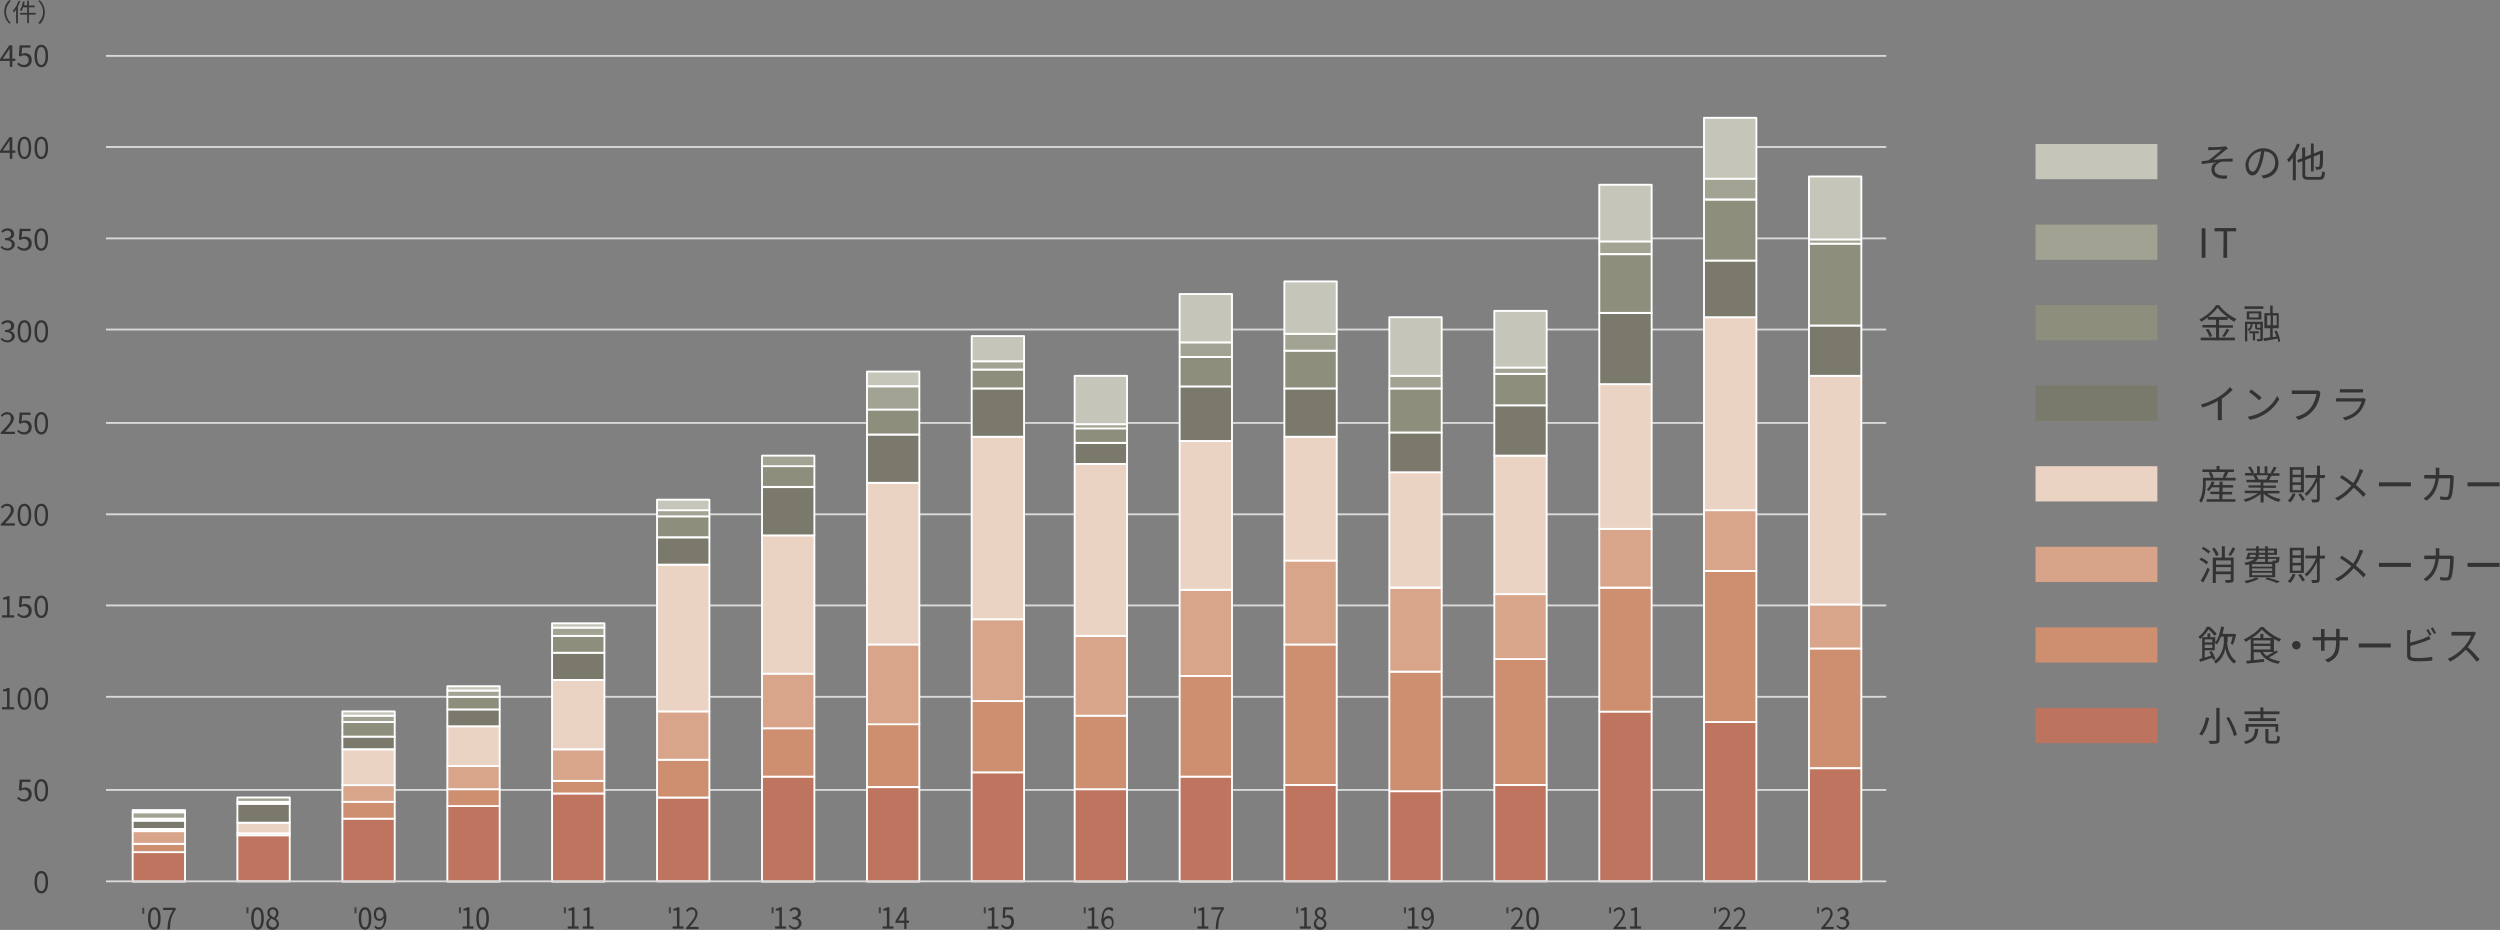 <?xml version="1.0" encoding="utf-8"?>
<!-- Generator: Adobe Illustrator 28.3.0, SVG Export Plug-In . SVG Version: 6.00 Build 0)  -->
<svg version="1.1" id="_レイヤー_2" xmlns="http://www.w3.org/2000/svg" xmlns:xlink="http://www.w3.org/1999/xlink" x="0px"
	 y="0px" viewBox="0 0 993.1 369.4" style="enable-background:new 0 0 993.1 369.4;" xml:space="preserve">
<rect x="0" y="0" width="993.1" height="369.4" fill="#808080" stroke="none"/>
<style type="text/css">
	.st0{fill:#333333;}
	.st1{fill:none;stroke:#D9D9D9;stroke-width:0.75;stroke-linejoin:round;}
	.st2{fill:#404040;}
	.st3{fill:none;stroke:#C5C5B9;stroke-width:14;stroke-miterlimit:10;}
	.st4{fill:none;stroke:#A2A293;stroke-width:14;stroke-miterlimit:10;}
	.st5{fill:none;stroke:#8E8E7D;stroke-width:14;stroke-miterlimit:10;}
	.st6{fill:none;stroke:#7A7A6C;stroke-width:14;stroke-miterlimit:10;}
	.st7{fill:none;stroke:#EBD3C3;stroke-width:14;stroke-miterlimit:10;}
	.st8{fill:none;stroke:#D7A48A;stroke-width:14;stroke-miterlimit:10;}
	.st9{fill:none;stroke:#CE8E70;stroke-width:14;stroke-miterlimit:10;}
	.st10{fill:none;stroke:#BD745F;stroke-width:14;stroke-miterlimit:10;}
	.st11{clip-path:url(#SVGID_00000001658013625915424220000004681340949215550850_);fill:#BE745F;}
	
		.st12{clip-path:url(#SVGID_00000001658013625915424220000004681340949215550850_);fill:none;stroke:#FFFFFF;stroke-width:0.75;stroke-linejoin:round;stroke-miterlimit:10;}
	.st13{clip-path:url(#SVGID_00000096761940681312792040000012081298810709006779_);fill:#CE8E70;}
	
		.st14{clip-path:url(#SVGID_00000096761940681312792040000012081298810709006779_);fill:none;stroke:#FFFFFF;stroke-width:0.75;stroke-linejoin:round;stroke-miterlimit:10;}
	.st15{clip-path:url(#SVGID_00000044153518632438610500000013729998170922148483_);fill:#D8A48A;}
	
		.st16{clip-path:url(#SVGID_00000044153518632438610500000013729998170922148483_);fill:none;stroke:#FFFFFF;stroke-width:0.75;stroke-linejoin:round;stroke-miterlimit:10;}
	.st17{clip-path:url(#SVGID_00000142152124924313452980000015524842048173119402_);fill:#EBD3C4;}
	
		.st18{clip-path:url(#SVGID_00000142152124924313452980000015524842048173119402_);fill:none;stroke:#FFFFFF;stroke-width:0.75;stroke-linejoin:round;stroke-miterlimit:10;}
	.st19{clip-path:url(#SVGID_00000174589732544408892860000009005396936267452603_);fill:#7A796C;}
	
		.st20{clip-path:url(#SVGID_00000174589732544408892860000009005396936267452603_);fill:none;stroke:#FFFFFF;stroke-width:0.75;stroke-linejoin:round;stroke-miterlimit:10;}
	.st21{clip-path:url(#SVGID_00000156557577086910466940000005802160349694076576_);fill:#8E8E7D;}
	
		.st22{clip-path:url(#SVGID_00000156557577086910466940000005802160349694076576_);fill:none;stroke:#FFFFFF;stroke-width:0.75;stroke-linejoin:round;stroke-miterlimit:10;}
	.st23{clip-path:url(#SVGID_00000034803129229139624790000018432588305878314656_);fill:#A3A393;}
	
		.st24{clip-path:url(#SVGID_00000034803129229139624790000018432588305878314656_);fill:none;stroke:#FFFFFF;stroke-width:0.75;stroke-linejoin:round;stroke-miterlimit:10;}
	.st25{clip-path:url(#SVGID_00000012458756463541596390000000707135150029168011_);fill:#C5C5B9;}
	
		.st26{clip-path:url(#SVGID_00000012458756463541596390000000707135150029168011_);fill:none;stroke:#FFFFFF;stroke-width:0.75;stroke-linejoin:round;stroke-miterlimit:10;}
</style>
<path class="st0" d="M3.7,0l0.6,0.3C3.2,1.5,2.4,3,2.4,4.7S3.1,8,4.3,9.1L3.7,9.4c-1.2-1.2-2-2.8-2-4.8S2.5,1.2,3.7,0z"/>
<path class="st0" d="M8.1,0.4c-0.3,0.7-0.6,1.5-1,2.2v6.7H6.4V3.8C6.1,4.2,5.8,4.6,5.5,5c0-0.2-0.3-0.6-0.4-0.7c0.9-1,1.8-2.5,2.3-4
	l0.7,0.2C8.1,0.5,8.1,0.4,8.1,0.4z M14.2,5.8h-2.7v3.4h-0.7V5.8H8V5.1h2.8V2.9H9.2C9,3.5,8.8,4,8.5,4.4C8.4,4.3,8.1,4.1,7.9,4
	c0.6-0.8,1-2.1,1.2-3.4h0.7c0,0.6-0.2,1.1-0.3,1.5h1.3V0.3h0.7v1.9h2.3v0.7h-2.3v2.2h2.7V5.8z"/>
<path class="st0" d="M15.8,9.5l-0.6-0.3c1.1-1.2,1.9-2.7,1.9-4.4s-0.7-3.3-1.9-4.4l0.6-0.3c1.2,1.2,2,2.8,2,4.8s-0.8,3.5-2,4.8
	C15.8,9.7,15.8,9.5,15.8,9.5z"/>
<g>
	<path class="st0" d="M6.8,317.2l0.5-0.7c0.5,0.5,1.1,1,2.2,1s1.9-0.8,1.9-1.9s-0.7-1.9-1.8-1.9s-1,0.2-1.5,0.5l-0.6-0.4l0.3-4.1
		h4.3v0.9H8.8l-0.2,2.6c0.4-0.2,0.8-0.4,1.3-0.4c1.5,0,2.7,0.8,2.7,2.7s-1.4,2.9-2.9,2.9s-2.2-0.6-2.8-1.2
		C6.9,317.2,6.8,317.2,6.8,317.2z"/>
	<path class="st0" d="M13.7,313.9c0-2.9,1-4.4,2.7-4.4s2.7,1.5,2.7,4.4s-1,4.5-2.7,4.5S13.7,316.8,13.7,313.9z M18.1,313.9
		c0-2.5-0.7-3.5-1.7-3.5s-1.7,1-1.7,3.5s0.7,3.6,1.7,3.6S18.1,316.4,18.1,313.9z"/>
</g>
<path class="st0" d="M13.7,350.4c0-2.9,1-4.4,2.7-4.4s2.7,1.5,2.7,4.4s-1,4.5-2.7,4.5S13.7,353.3,13.7,350.4z M18.1,350.4
	c0-2.5-0.7-3.5-1.7-3.5s-1.7,1-1.7,3.5s0.7,3.6,1.7,3.6S18.1,352.9,18.1,350.4z"/>
<g>
	<path class="st0" d="M0.8,280.9h2v-6.3H1.2v-0.7c0.8-0.1,1.3-0.3,1.8-0.6h0.8v7.6h1.8v0.9H0.8V280.9z"/>
	<path class="st0" d="M7,277.5c0-2.9,1-4.4,2.7-4.4s2.7,1.5,2.7,4.4s-1,4.5-2.7,4.5S7,280.4,7,277.5z M11.4,277.5
		c0-2.5-0.7-3.5-1.7-3.5S8,275,8,277.5s0.7,3.6,1.7,3.6S11.4,280,11.4,277.5z"/>
	<path class="st0" d="M13.7,277.5c0-2.9,1-4.4,2.7-4.4s2.7,1.5,2.7,4.4s-1,4.5-2.7,4.5S13.7,280.4,13.7,277.5z M18.1,277.5
		c0-2.5-0.7-3.5-1.7-3.5s-1.7,1-1.7,3.5s0.7,3.6,1.7,3.6S18.1,280,18.1,277.5z"/>
</g>
<g>
	<path class="st0" d="M0.8,244.4h2v-6.3H1.2v-0.7c0.8-0.1,1.3-0.3,1.8-0.6h0.8v7.6h1.8v0.9H0.8V244.4z"/>
	<path class="st0" d="M6.8,244.3l0.5-0.7c0.5,0.5,1.1,1,2.2,1s1.9-0.8,1.9-1.9s-0.7-1.9-1.8-1.9s-1,0.2-1.5,0.5l-0.6-0.4l0.3-4.1
		h4.3v0.9H8.8l-0.2,2.6c0.4-0.2,0.8-0.4,1.3-0.4c1.5,0,2.7,0.8,2.7,2.7s-1.4,2.9-2.9,2.9s-2.2-0.6-2.8-1.2L6.8,244.3L6.8,244.3z"/>
	<path class="st0" d="M13.7,241c0-2.9,1-4.4,2.7-4.4s2.7,1.5,2.7,4.4s-1,4.5-2.7,4.5S13.7,243.9,13.7,241z M18.1,241
		c0-2.5-0.7-3.5-1.7-3.5s-1.7,1-1.7,3.5s0.7,3.6,1.7,3.6S18.1,243.5,18.1,241z"/>
</g>
<g>
	<path class="st0" d="M0.3,208.2c2.6-2.6,4-4.1,4-5.5S3.8,201,2.7,201s-1.3,0.5-1.8,1l-0.6-0.6c0.7-0.8,1.5-1.3,2.6-1.3
		s2.6,1,2.6,2.5S4,205.8,2,207.9h3.9v0.9H0.3V208.2L0.3,208.2L0.3,208.2z"/>
	<path class="st0" d="M7,204.5c0-2.9,1-4.4,2.7-4.4s2.7,1.5,2.7,4.4s-1,4.5-2.7,4.5S7,207.4,7,204.5z M11.4,204.5
		c0-2.5-0.7-3.5-1.7-3.5S8,202,8,204.5s0.7,3.6,1.7,3.6S11.4,207,11.4,204.5z"/>
	<path class="st0" d="M13.7,204.5c0-2.9,1-4.4,2.7-4.4s2.7,1.5,2.7,4.4s-1,4.5-2.7,4.5S13.7,207.4,13.7,204.5z M18.1,204.5
		c0-2.5-0.7-3.5-1.7-3.5s-1.7,1-1.7,3.5s0.7,3.6,1.7,3.6S18.1,207,18.1,204.5z"/>
</g>
<g>
	<path class="st0" d="M0.3,171.8c2.6-2.6,4-4.1,4-5.5s-0.5-1.7-1.6-1.7s-1.3,0.5-1.8,1L0.3,165c0.7-0.8,1.5-1.3,2.6-1.3
		s2.6,1,2.6,2.5S4,169.4,2,171.5h3.9v0.9H0.3V171.8L0.3,171.8L0.3,171.8z"/>
	<path class="st0" d="M6.8,171.4l0.5-0.7c0.5,0.5,1.1,1,2.2,1s1.9-0.8,1.9-1.9s-0.7-1.9-1.8-1.9s-1,0.2-1.5,0.5L7.5,168l0.3-4.1h4.3
		v0.9H8.8l-0.2,2.6c0.4-0.2,0.8-0.4,1.3-0.4c1.5,0,2.7,0.8,2.7,2.7s-1.4,2.9-2.9,2.9s-2.2-0.6-2.8-1.2L6.8,171.4L6.8,171.4z"/>
	<path class="st0" d="M13.7,168.1c0-2.9,1-4.4,2.7-4.4s2.7,1.5,2.7,4.4s-1,4.5-2.7,4.5S13.7,171,13.7,168.1z M18.1,168.1
		c0-2.5-0.7-3.5-1.7-3.5s-1.7,1-1.7,3.5s0.7,3.6,1.7,3.6S18.1,170.6,18.1,168.1z"/>
</g>
<g>
	<path class="st0" d="M0.1,134.9l0.6-0.7c0.5,0.5,1.2,1,2.2,1s1.8-0.6,1.8-1.6S4,131.9,2,131.9v-0.8c1.8,0,2.4-0.7,2.4-1.6
		s-0.6-1.4-1.5-1.4s-1.3,0.4-1.8,0.9l-0.6-0.7c0.7-0.6,1.4-1.1,2.5-1.1c1.5,0,2.6,0.8,2.6,2.2c0,1.4-0.6,1.7-1.6,2l0,0
		c1,0.3,1.9,1.1,1.9,2.2S4.6,136,3.1,136s-2.2-0.6-2.8-1.2C0.3,134.8,0.1,134.9,0.1,134.9z"/>
	<path class="st0" d="M7,131.6c0-2.9,1-4.4,2.7-4.4s2.7,1.5,2.7,4.4s-1,4.5-2.7,4.5S7,134.5,7,131.6z M11.4,131.6
		c0-2.5-0.7-3.5-1.7-3.5s-1.7,1-1.7,3.5s0.7,3.6,1.7,3.6S11.4,134.1,11.4,131.6z"/>
	<path class="st0" d="M13.7,131.6c0-2.9,1-4.4,2.7-4.4s2.7,1.5,2.7,4.4s-1,4.5-2.7,4.5S13.7,134.5,13.7,131.6z M18.1,131.6
		c0-2.5-0.7-3.5-1.7-3.5s-1.7,1-1.7,3.5s0.7,3.6,1.7,3.6S18.1,134.1,18.1,131.6z"/>
</g>
<g>
	<path class="st0" d="M0.1,98.4l0.6-0.7c0.5,0.5,1.2,1,2.2,1s1.8-0.6,1.8-1.6S4,95.4,2,95.4v-0.8c1.8,0,2.4-0.7,2.4-1.6
		s-0.6-1.4-1.5-1.4S1.6,92,1.1,92.5l-0.6-0.7c0.7-0.6,1.4-1.1,2.5-1.1c1.5,0,2.6,0.8,2.6,2.2S5,94.6,4,94.9l0,0
		c1,0.3,1.9,1.1,1.9,2.2s-1.3,2.4-2.8,2.4s-2.2-0.6-2.8-1.2C0.3,98.3,0.1,98.4,0.1,98.4z"/>
	<path class="st0" d="M6.8,98.4l0.5-0.7c0.5,0.5,1.1,1,2.2,1s1.9-0.8,1.9-1.9s-0.7-1.9-1.8-1.9s-1,0.2-1.5,0.5L7.5,95l0.3-4.1h4.3
		v0.9H8.8l-0.2,2.6C9,94.2,9.4,94,9.9,94c1.5,0,2.7,0.8,2.7,2.7s-1.4,2.9-2.9,2.9S7.5,99,6.9,98.4C6.9,98.4,6.8,98.4,6.8,98.4z"/>
	<path class="st0" d="M13.7,95.1c0-2.9,1-4.4,2.7-4.4s2.7,1.5,2.7,4.4s-1,4.5-2.7,4.5S13.7,98,13.7,95.1z M18.1,95.1
		c0-2.5-0.7-3.5-1.7-3.5s-1.7,1-1.7,3.5s0.7,3.6,1.7,3.6S18.1,97.6,18.1,95.1z"/>
</g>
<g>
	<path class="st0" d="M3.8,60.7H0V60l3.7-5.5h1.2v5.3h1.2v0.9H4.9v2.4h-1v-2.4C3.9,60.7,3.8,60.7,3.8,60.7z M3.8,59.8v-4.1l0,0
		c-0.2,0.4-0.5,0.8-0.7,1.2l-2,2.9C1.1,59.8,3.8,59.8,3.8,59.8z"/>
	<path class="st0" d="M7,58.7c0-2.9,1-4.4,2.7-4.4s2.7,1.5,2.7,4.4s-1,4.5-2.7,4.5S7,61.6,7,58.7z M11.4,58.7c0-2.5-0.7-3.5-1.7-3.5
		S8,56.2,8,58.7s0.7,3.6,1.7,3.6S11.4,61.2,11.4,58.7z"/>
	<path class="st0" d="M13.7,58.7c0-2.9,1-4.4,2.7-4.4s2.7,1.5,2.7,4.4s-1,4.5-2.7,4.5S13.7,61.6,13.7,58.7z M18.1,58.7
		c0-2.5-0.7-3.5-1.7-3.5s-1.7,1-1.7,3.5s0.7,3.6,1.7,3.6S18.1,61.2,18.1,58.7z"/>
</g>
<g>
	<path class="st0" d="M3.8,24.2H0v-0.7L3.7,18h1.2v5.3h1.2v0.9H4.9v2.4h-1v-2.4C3.9,24.2,3.8,24.2,3.8,24.2z M3.8,23.3v-4.1l0,0
		c-0.2,0.4-0.5,0.8-0.7,1.2l-2,2.9H3.8z"/>
	<path class="st0" d="M6.8,25.5l0.5-0.7c0.5,0.5,1.1,1,2.2,1s1.9-0.8,1.9-1.9S10.7,22,9.6,22s-1,0.2-1.5,0.5l-0.6-0.4L7.8,18h4.3
		v0.9H8.8l-0.2,2.6c0.4-0.2,0.8-0.4,1.3-0.4c1.5,0,2.7,0.8,2.7,2.7s-1.4,2.9-2.9,2.9s-2.2-0.6-2.8-1.2C6.9,25.5,6.8,25.5,6.8,25.5z"
		/>
	<path class="st0" d="M13.7,22.2c0-2.9,1-4.4,2.7-4.4s2.7,1.5,2.7,4.4s-1,4.5-2.7,4.5S13.7,25.1,13.7,22.2z M18.1,22.2
		c0-2.5-0.7-3.5-1.7-3.5s-1.7,1-1.7,3.5s0.7,3.6,1.7,3.6S18.1,24.7,18.1,22.2z"/>
</g>
<path class="st0" d="M142.5,364.8c0-2.9,0.9-4.4,2.5-4.4s2.5,1.5,2.5,4.4s-0.9,4.5-2.5,4.5S142.5,367.7,142.5,364.8z M146.5,364.8
	c0-2.5-0.6-3.5-1.5-3.5s-1.5,1-1.5,3.5s0.6,3.6,1.5,3.6S146.5,367.3,146.5,364.8z"/>
<path class="st0" d="M148.6,368.4l0.6-0.7c0.3,0.4,0.8,0.7,1.3,0.7c1.1,0,2-0.9,2-3.7c-0.5,0.7-1.2,1.1-1.8,1.1
	c-1.3,0-2.2-0.9-2.2-2.7s1-2.7,2.3-2.7s2.7,1.4,2.7,4.1s-1.4,4.7-2.9,4.7s-1.4-0.4-1.8-0.9L148.6,368.4L148.6,368.4z M150.8,365
	c0.5,0,1.1-0.3,1.6-1.2c-0.1-1.7-0.7-2.5-1.7-2.5s-1.3,0.7-1.3,1.9S149.9,365,150.8,365L150.8,365L150.8,365z"/>
<path class="st0" d="M183.7,368h1.8v-6.3h-1.4V361c0.7-0.1,1.2-0.3,1.6-0.6h0.8v7.6h1.6v0.9h-4.3V368H183.7L183.7,368z"/>
<path class="st0" d="M189.2,364.8c0-2.9,0.9-4.4,2.5-4.4s2.5,1.5,2.5,4.4s-0.9,4.5-2.5,4.5S189.2,367.7,189.2,364.8z M193.2,364.8
	c0-2.5-0.6-3.5-1.5-3.5s-1.5,1-1.5,3.5s0.6,3.6,1.5,3.6S193.2,367.3,193.2,364.8z"/>
<path class="st0" d="M225.4,368h1.8v-6.3h-1.4V361c0.7-0.1,1.2-0.3,1.6-0.6h0.8v7.6h1.6v0.9h-4.3V368H225.4L225.4,368z"/>
<path class="st0" d="M231.4,368h1.8v-6.3h-1.4V361c0.7-0.1,1.2-0.3,1.6-0.6h0.8v7.6h1.6v0.9h-4.3V368H231.4L231.4,368z"/>
<path class="st0" d="M267.1,368h1.8v-6.3h-1.4V361c0.7-0.1,1.2-0.3,1.6-0.6h0.8v7.6h1.6v0.9h-4.3V368H267.1z"/>
<path class="st0" d="M272.6,368.5c2.3-2.6,3.6-4.1,3.6-5.5s-0.5-1.7-1.5-1.7s-1.2,0.5-1.6,1l-0.6-0.6c0.6-0.8,1.3-1.3,2.3-1.3
	s2.3,1,2.3,2.5s-1.3,3.2-3.1,5.3h3.5v0.9h-5v-0.6L272.6,368.5L272.6,368.5z"/>
<path class="st0" d="M307.8,368h1.8v-6.3h-1.4V361c0.7-0.1,1.2-0.3,1.6-0.6h0.8v7.6h1.6v0.9h-4.3V368H307.8z"/>
<path class="st0" d="M313.2,368.1l0.5-0.7c0.5,0.5,1.1,1,2,1s1.6-0.6,1.6-1.6s-0.6-1.7-2.5-1.7v-0.8c1.6,0,2.2-0.7,2.2-1.6
	s-0.5-1.4-1.3-1.4s-1.2,0.4-1.6,0.9l-0.5-0.7c0.6-0.6,1.3-1.1,2.2-1.1c1.3,0,2.3,0.8,2.3,2.2s-0.6,1.7-1.4,2l0,0
	c0.9,0.3,1.7,1.1,1.7,2.2s-1.1,2.4-2.5,2.4s-2-0.6-2.5-1.2L313.2,368.1L313.2,368.1z"/>
<path class="st0" d="M350.5,368h1.8v-6.3h-1.4V361c0.7-0.1,1.2-0.3,1.6-0.6h0.8v7.6h1.6v0.9h-4.3V368H350.5z"/>
<path class="st0" d="M359.2,366.6h-3.5v-0.7l3.3-5.5h1.1v5.3h1v0.9h-1v2.4h-0.9V366.6L359.2,366.6L359.2,366.6z M359.2,365.7v-4.1
	l0,0c-0.2,0.4-0.4,0.8-0.6,1.2l-1.8,2.9H359.2z"/>
<path class="st0" d="M392.2,368h1.8v-6.3h-1.4V361c0.7-0.1,1.2-0.3,1.6-0.6h0.8v7.6h1.6v0.9h-4.3V368H392.2z"/>
<path class="st0" d="M397.6,367.9l0.5-0.7c0.5,0.5,1,1,1.9,1s1.7-0.8,1.7-1.9s-0.6-1.9-1.6-1.9s-0.9,0.2-1.3,0.5l-0.5-0.4l0.2-4.1
	h3.9v0.9h-3l-0.2,2.6c0.4-0.2,0.7-0.4,1.2-0.4c1.3,0,2.4,0.8,2.4,2.7s-1.3,2.9-2.6,2.9s-2-0.6-2.5-1.2H397.6z"/>
<path class="st0" d="M431.9,368h1.8v-6.3h-1.4V361c0.7-0.1,1.2-0.3,1.6-0.6h0.8v7.6h1.6v0.9H432V368H431.9z"/>
<path class="st0" d="M437.6,365.2c0-3.4,1.4-4.8,2.9-4.8s1.4,0.4,1.8,0.9l-0.6,0.7c-0.3-0.4-0.8-0.7-1.3-0.7c-1.1,0-2,0.9-2,3.6
	c0.5-0.7,1.2-1.1,1.8-1.1c1.3,0,2.2,0.9,2.2,2.6s-1,2.7-2.3,2.7s-2.7-1.4-2.7-4.1L437.6,365.2L437.6,365.2z M438.6,365.9
	c0.1,1.7,0.7,2.6,1.7,2.6s1.4-0.8,1.4-1.9s-0.5-1.8-1.4-1.8s-1.1,0.3-1.6,1.1L438.6,365.9L438.6,365.9z"/>
<path class="st0" d="M475.6,368h1.8v-6.3H476V361c0.7-0.1,1.2-0.3,1.6-0.6h0.8v7.6h1.6v0.9h-4.3L475.6,368L475.6,368z"/>
<path class="st0" d="M485,361.3h-3.8v-0.9h5v0.7c-1.8,2.6-2.2,4.5-2.3,7.9h-1c0.1-3.2,0.7-5.3,2.2-7.6L485,361.3L485,361.3z"/>
<path class="st0" d="M516.3,368h1.8v-6.3h-1.4V361c0.7-0.1,1.2-0.3,1.6-0.6h0.8v7.6h1.6v0.9h-4.3L516.3,368L516.3,368L516.3,368z"/>
<path class="st0" d="M521.9,366.9c0-1.1,0.7-1.9,1.5-2.3l0,0c-0.6-0.5-1.1-1.1-1.1-2c0-1.3,0.9-2.2,2.2-2.2s2.2,0.9,2.2,2.3
	s-0.6,1.7-1.1,2.1l0,0c0.7,0.5,1.3,1.1,1.3,2.3s-1,2.3-2.5,2.3s-2.5-1-2.5-2.3L521.9,366.9L521.9,366.9z M526,366.9
	c0-1.1-1-1.5-2.1-2c-0.6,0.4-1.1,1.1-1.1,1.9s0.7,1.6,1.7,1.6S526,367.8,526,366.9L526,366.9L526,366.9z M525.8,362.7
	c0-0.8-0.5-1.5-1.3-1.5s-1.3,0.5-1.3,1.4s0.9,1.5,1.8,1.9C525.5,364,525.8,363.4,525.8,362.7L525.8,362.7z"/>
<path class="st0" d="M559.1,368h1.8v-6.3h-1.4V361c0.7-0.1,1.2-0.3,1.6-0.6h0.8v7.6h1.6v0.9h-4.3L559.1,368L559.1,368L559.1,368z"/>
<path class="st0" d="M564.7,368.4l0.6-0.7c0.3,0.4,0.8,0.7,1.3,0.7c1.1,0,2-0.9,2-3.7c-0.5,0.7-1.2,1.1-1.8,1.1
	c-1.3,0-2.2-0.9-2.2-2.7s1-2.7,2.3-2.7s2.7,1.4,2.7,4.1s-1.4,4.7-2.9,4.7s-1.4-0.4-1.8-0.9L564.7,368.4L564.7,368.4z M566.9,365
	c0.5,0,1.1-0.3,1.6-1.2c-0.1-1.7-0.7-2.5-1.7-2.5s-1.3,0.7-1.3,1.9S566,365,566.9,365L566.9,365L566.9,365z"/>
<path class="st0" d="M600.3,368.5c2.3-2.6,3.6-4.1,3.6-5.5s-0.5-1.7-1.5-1.7s-1.2,0.5-1.6,1l-0.6-0.6c0.6-0.8,1.3-1.3,2.3-1.3
	s2.3,1,2.3,2.5s-1.3,3.2-3.1,5.3h3.5v0.9h-5L600.3,368.5L600.3,368.5L600.3,368.5z"/>
<path class="st0" d="M606.3,364.8c0-2.9,0.9-4.4,2.5-4.4s2.5,1.5,2.5,4.4s-0.9,4.5-2.5,4.5S606.3,367.7,606.3,364.8z M610.3,364.8
	c0-2.5-0.6-3.5-1.5-3.5s-1.5,1-1.5,3.5s0.6,3.6,1.5,3.6S610.3,367.3,610.3,364.8z"/>
<path class="st0" d="M641,368.5c2.3-2.6,3.6-4.1,3.6-5.5s-0.5-1.7-1.5-1.7s-1.2,0.5-1.6,1l-0.6-0.6c0.6-0.8,1.3-1.3,2.3-1.3
	s2.3,1,2.3,2.5s-1.3,3.2-3.1,5.3h3.5v0.9h-5L641,368.5L641,368.5L641,368.5z"/>
<path class="st0" d="M647.5,368h1.8v-6.3h-1.4V361c0.7-0.1,1.2-0.3,1.6-0.6h0.8v7.6h1.6v0.9h-4.3L647.5,368L647.5,368L647.5,368z"/>
<path class="st0" d="M682.7,368.5c2.3-2.6,3.6-4.1,3.6-5.5s-0.5-1.7-1.5-1.7s-1.2,0.5-1.6,1l-0.6-0.6c0.6-0.8,1.3-1.3,2.3-1.3
	s2.3,1,2.3,2.5s-1.3,3.2-3.1,5.3h3.5v0.9h-5L682.7,368.5L682.7,368.5L682.7,368.5z"/>
<path class="st0" d="M688.7,368.5c2.3-2.6,3.6-4.1,3.6-5.5s-0.5-1.7-1.5-1.7s-1.2,0.5-1.6,1l-0.6-0.6c0.6-0.8,1.3-1.3,2.3-1.3
	s2.3,1,2.3,2.5s-1.3,3.2-3.1,5.3h3.5v0.9h-5L688.7,368.5L688.7,368.5L688.7,368.5z"/>
<path class="st1" d="M42.1,22.2h707.2 M42.1,58.4h707.2 M42.1,94.7h707.2 M42.1,130.9h707.2 M42.1,168h707.2 M42.1,204.3h707.2
	 M42.1,240.5h707.2 M42.1,276.8h707.2 M42.1,313.8h707.2"/>
<g>
	<path class="st0" d="M58.8,364.8c0-2.9,0.9-4.4,2.5-4.4s2.5,1.5,2.5,4.4s-0.9,4.5-2.5,4.5S58.8,367.7,58.8,364.8z M62.8,364.8
		c0-2.5-0.6-3.5-1.5-3.5s-1.5,1-1.5,3.5s0.6,3.6,1.5,3.6S62.8,367.3,62.8,364.8z"/>
	<path class="st0" d="M68.6,361.5h-3.8v-0.9h5v0.7c-1.8,2.6-2.2,4.5-2.3,7.9h-1c0.1-3.2,0.7-5.3,2.2-7.6
		C68.7,361.6,68.6,361.5,68.6,361.5z"/>
	<rect x="56.5" y="360.6" class="st2" width="0.8" height="2.4"/>
</g>
<rect x="721.8" y="360.4" class="st2" width="0.8" height="2.4"/>
<path class="st0" d="M99.8,364.8c0-2.9,0.9-4.4,2.5-4.4s2.5,1.5,2.5,4.4s-0.9,4.5-2.5,4.5S99.8,367.7,99.8,364.8z M103.8,364.8
	c0-2.5-0.6-3.5-1.5-3.5s-1.5,1-1.5,3.5s0.6,3.6,1.5,3.6S103.8,367.3,103.8,364.8z"/>
<path class="st0" d="M105.8,366.9c0-1.1,0.7-1.9,1.5-2.3l0,0c-0.6-0.5-1.1-1.1-1.1-2c0-1.3,0.9-2.2,2.2-2.2s2.2,0.9,2.2,2.3
	s-0.6,1.7-1.1,2.1l0,0c0.7,0.5,1.3,1.1,1.3,2.3s-1,2.3-2.5,2.3s-2.5-1-2.5-2.3V366.9L105.8,366.9z M109.9,366.9c0-1.1-1-1.5-2.1-2
	c-0.6,0.4-1.1,1.1-1.1,1.9s0.7,1.6,1.7,1.6S109.9,367.8,109.9,366.9z M109.7,362.7c0-0.8-0.5-1.5-1.3-1.5s-1.3,0.5-1.3,1.4
	s0.9,1.5,1.8,1.9C109.4,364,109.7,363.4,109.7,362.7L109.7,362.7z"/>
<rect x="97.9" y="360.4" class="st2" width="0.8" height="2.4"/>
<rect x="140.8" y="360.4" class="st2" width="0.8" height="2.4"/>
<rect x="182.3" y="360.4" class="st2" width="0.8" height="2.4"/>
<rect x="224" y="360.4" class="st2" width="0.8" height="2.4"/>
<rect x="265.7" y="360.4" class="st2" width="0.8" height="2.4"/>
<rect x="306.5" y="360.4" class="st2" width="0.8" height="2.4"/>
<rect x="349.1" y="360.4" class="st2" width="0.8" height="2.4"/>
<rect x="390.8" y="360.4" class="st2" width="0.8" height="2.4"/>
<rect x="430.5" y="360.4" class="st2" width="0.8" height="2.4"/>
<rect x="474.3" y="360.4" class="st2" width="0.8" height="2.4"/>
<rect x="514.9" y="360.4" class="st2" width="0.8" height="2.4"/>
<rect x="557.7" y="360.4" class="st2" width="0.8" height="2.4"/>
<rect x="598.4" y="360.4" class="st2" width="0.8" height="2.4"/>
<rect x="639.2" y="360.4" class="st2" width="0.8" height="2.4"/>
<rect x="680.9" y="360.4" class="st2" width="0.8" height="2.4"/>
<path class="st0" d="M729.4,368.1l0.5-0.7c0.5,0.5,1.1,1,2,1s1.6-0.6,1.6-1.6s-0.6-1.7-2.5-1.7v-0.8c1.6,0,2.2-0.7,2.2-1.6
	s-0.5-1.4-1.3-1.4s-1.2,0.4-1.6,0.9l-0.5-0.7c0.6-0.6,1.3-1.1,2.2-1.1c1.3,0,2.3,0.8,2.3,2.2s-0.6,1.7-1.4,2l0,0
	c0.9,0.3,1.7,1.1,1.7,2.2s-1.1,2.4-2.5,2.4s-2-0.6-2.5-1.2L729.4,368.1L729.4,368.1z"/>
<path class="st0" d="M723.5,368.5c2.3-2.6,3.6-4.1,3.6-5.5s-0.5-1.7-1.5-1.7s-1.2,0.5-1.6,1l-0.6-0.6c0.6-0.8,1.3-1.3,2.3-1.3
	s2.3,1,2.3,2.5s-1.3,3.2-3.1,5.3h3.5v0.9h-5L723.5,368.5L723.5,368.5L723.5,368.5z"/>
<g>
	<path class="st0" d="M982.4,191.6h8.8c0.8,0,1.4,0,1.7,0v1.6c-0.3,0-1,0-1.7,0h-8.8c-0.9,0-1.7,0-2.2,0v-1.6
		C980.7,191.6,981.5,191.6,982.4,191.6z"/>
	<path class="st0" d="M982.4,223.6h8.8c0.8,0,1.4,0,1.7,0v1.6c-0.3,0-1,0-1.7,0h-8.8c-0.9,0-1.7,0-2.2,0v-1.6
		C980.7,223.6,981.5,223.6,982.4,223.6z"/>
	<g>
		<path class="st0" d="M878.4,58.5c0.7,0,4-0.1,4.9-0.3c0.4,0,0.7,0,0.9-0.1L885,59c-0.2,0.1-0.6,0.4-0.9,0.6
			c-1.2,1-3.5,2.9-4.8,3.9c2.4-0.3,5.3-0.5,7.6-0.5v1.2c-1.6,0-3.1,0-4.1,0c-1.6,0.2-3.1,1.6-3.1,3.1s1.3,2.2,2.8,2.4
			c0.9,0.1,1.7,0,2.3,0l-0.3,1.3c-3.9,0.2-6-1.1-6-3.5s1-2.5,1.9-3c-1.7,0.1-3.8,0.4-5.8,0.7V64c0.8,0,1.8-0.2,2.7-0.3
			c1.7-1.2,4.3-3.4,5.3-4.3c-0.7,0-3.5,0.2-4.2,0.2c-0.4,0-0.9,0-1.2,0.1v-1.3C877.5,58.4,877.9,58.4,878.4,58.5L878.4,58.5z"/>
		<path class="st0" d="M899.1,70.9l-0.8-1.2c0.5,0,1-0.1,1.4-0.2c2-0.5,4.1-2,4.1-4.8s-1.6-4.4-4.3-4.6c-0.2,1.5-0.5,3.1-1,4.6
			c-1,3.3-2.2,5-3.7,5s-2.8-1.6-2.8-4.3s3.1-6.5,7-6.5s6.1,2.6,6.1,5.9S902.9,70.4,899.1,70.9z M894.9,68.2c0.8,0,1.6-1.1,2.4-3.8
			c0.4-1.3,0.7-2.8,0.9-4.3c-3.1,0.4-5,3-5,5.2S894.1,68.2,894.9,68.2L894.9,68.2z"/>
		<path class="st0" d="M913.6,57.4c-0.4,1.2-1,2.3-1.6,3.4v10.8h-1.2v-9c-0.5,0.7-1,1.4-1.6,1.9c-0.1-0.3-0.5-0.9-0.7-1.1
			c1.6-1.5,3.1-3.9,4-6.4L913.6,57.4L913.6,57.4z M921.2,70.3c1,0,1.1-0.4,1.3-2.3c0.3,0.2,0.8,0.4,1.1,0.5
			c-0.2,2.2-0.6,2.9-2.3,2.9h-4.2c-1.9,0-2.5-0.4-2.5-2.2V64l-1.6,0.6l-0.5-1l2-0.8v-4.2h1.2v3.7l2.3-0.9V57h1.1v4l2.5-1h0.2
			c0-0.1,0.2-0.3,0.2-0.3l0.8,0.3v0.2c0,2.9,0,5.2-0.2,5.9c-0.1,0.7-0.5,1-1,1.2c-0.4,0.1-1.1,0.1-1.6,0.1c0-0.4-0.1-0.8-0.3-1.1
			c0.4,0,1,0,1.2,0s0.4,0,0.5-0.5c0.1-0.4,0.2-2.1,0.2-4.6l-2.5,1v5.9H918v-5.4l-2.3,0.9v5.6c0,0.9,0.2,1.1,1.3,1.1L921.2,70.3
			L921.2,70.3z"/>
		<line class="st3" x1="808.6" y1="64.2" x2="857" y2="64.2"/>
		<path class="st0" d="M874.6,90.7h1.5v11.7h-1.5V90.7z"/>
		<path class="st0" d="M883.3,91.9h-3.6v-1.3h8.6v1.3h-3.6v10.5h-1.5L883.3,91.9L883.3,91.9z"/>
		<line class="st4" x1="808.6" y1="96.2" x2="857" y2="96.2"/>
		<path class="st0" d="M881.5,134.1h6.3v1.1h-13.6v-1.1h6.1v-4h-5.4v-1h5.4V127H877v-0.9c-0.8,0.6-1.7,1.2-2.6,1.7
			c-0.1-0.3-0.5-0.7-0.7-0.9c2.8-1.4,5.4-3.7,6.6-5.7h1.2c1.7,2.3,4.5,4.4,6.9,5.5c-0.3,0.3-0.6,0.7-0.8,1.1c-0.9-0.4-1.8-1-2.7-1.7
			v1h-3.4v2.1h5.5v1h-5.5v4V134.1z M877.2,130.6c0.7,0.9,1.3,2.1,1.5,2.9l-1,0.4c-0.2-0.8-0.8-2-1.5-2.9L877.2,130.6z M884.8,125.9
			c-1.6-1.1-3-2.5-3.9-3.7c-0.8,1.2-2.2,2.5-3.7,3.7H884.8L884.8,125.9z M882.8,133.5c0.6-0.8,1.3-2,1.7-2.9l1.1,0.4
			c-0.6,1-1.3,2.2-2,2.9l-0.9-0.4H882.8z"/>
		<path class="st0" d="M891.6,121.7h7.5v1h-7.5V121.7z M898.9,134.5c0,0.5,0,0.8-0.4,0.9c-0.4,0.1-0.9,0.2-1.8,0.2
			c0-0.3-0.2-0.7-0.3-0.9c0.6,0,1.2,0,1.3,0c0.2,0,0.2,0,0.2-0.2v-3.6h-1.1c-0.8,0-1-0.2-1-1v-1.2h-1c0,1-0.2,2-1.4,2.8
			c-0.1-0.2-0.4-0.4-0.7-0.6c1.2-0.6,1.3-1.5,1.3-2.2l0,0h-1.3v6.9h-0.9v-7.8h7.1V134.5L898.9,134.5z M898.3,126.9h-5.8v-3.2h5.8
			V126.9z M895.8,132.4v2.8h-0.9v-2.8h-1.4v-0.8h3.8v0.8H895.8L895.8,132.4z M897.2,124.5h-3.7v1.6h3.7V124.5z M897.6,130.2
			c0.2,0,0.2,0,0.3,0v-1.4h-1.3v1.2c0,0.2,0,0.2,0.3,0.2H897.6L897.6,130.2z M905,135.7c0-0.4-0.1-0.8-0.3-1.2
			c-1.9,0.4-3.8,0.7-5.3,1l-0.3-1.1c0.8-0.1,1.7-0.3,2.7-0.4v-3.6h-2.3v-6h2.3v-3h1v3h2.4v6h-2.4v3.5l1.5-0.2
			c-0.2-0.7-0.5-1.5-0.8-2.1l0.9-0.3c0.7,1.4,1.3,3.2,1.4,4.3l-1,0.3L905,135.7z M900.6,129.2h1.4v-3.9h-1.4V129.2z M904.4,125.3
			h-1.5v3.9h1.5V125.3z"/>
		<line class="st5" x1="808.6" y1="128.2" x2="857" y2="128.2"/>
		<path class="st0" d="M881.4,157.6c1.7-1,3.3-2.4,4.4-3.8l1.1,1c-1.2,1.3-2.7,2.5-4.3,3.6v6.8c0,0.6,0,1.4,0,1.7H881
			c0-0.3,0-1.1,0-1.7v-5.9c-1.7,1-3.9,1.9-6.1,2.6l-0.6-1.2c2.8-0.8,5.2-1.9,7-3L881.4,157.6z"/>
		<path class="st0" d="M899.3,163.1c2.5-1.6,4.4-3.9,5.3-5.9l0.8,1.4c-1.1,2-3,4.2-5.4,5.7c-1.6,1-3.6,2-6.3,2.5l-0.8-1.3
			C895.7,165.1,897.8,164.1,899.3,163.1L899.3,163.1z M898.4,158l-1,1c-0.8-0.8-2.8-2.5-4-3.3l0.9-1
			C895.4,155.5,897.5,157.1,898.4,158z"/>
		<path class="st0" d="M921.7,156.6c-0.3,1.7-1.1,4.3-2.4,5.9c-1.5,1.9-3.4,3.4-6.3,4.3l-1.1-1.2c3.1-0.8,4.9-2.1,6.2-3.9
			c1.1-1.5,1.9-3.7,2.1-5.2H912c-0.6,0-1.2,0-1.6,0v-1.4c0.4,0,1.1,0,1.6,0h8c0.2,0,0.5,0,0.8,0l1,0.6c-0.1,0.2-0.2,0.5-0.2,0.8
			L921.7,156.6z"/>
		<path class="st0" d="M939.6,159.2c-0.4,1.6-1.2,3.2-2.3,4.5c-1.7,1.8-3.7,2.8-5.7,3.3l-1-1.1c2.3-0.5,4.3-1.5,5.6-2.9
			c1-1,1.6-2.4,1.9-3.5h-8.5c-0.4,0-1,0-1.6,0v-1.3c0.6,0,1.1,0,1.6,0h8.4c0.4,0,0.7,0,0.9-0.1l0.9,0.6
			C939.8,158.8,939.6,159.1,939.6,159.2L939.6,159.2z M930.9,154.6h6.3c0.5,0,1.1,0,1.5,0v1.3c-0.4,0-0.9,0-1.5,0h-6.3
			c-0.5,0-1,0-1.4,0v-1.3C929.9,154.6,930.4,154.6,930.9,154.6z"/>
		<line class="st6" x1="808.6" y1="160.2" x2="857" y2="160.2"/>
		<path class="st0" d="M888.1,189.8v1.1h-11.9v1.4c0,2.1-0.3,5.2-1.7,7.4c-0.2-0.2-0.7-0.6-0.9-0.8c1.3-2,1.5-4.7,1.5-6.6v-2.5h3.1
			c-0.1-0.6-0.5-1.4-0.8-2.1l0.8-0.2h-3.3v-1h5.6v-1.4h1.2v1.4h5.7v1h-2.8h0.6c-0.4,0.9-0.8,1.7-1.2,2.3L888.1,189.8L888.1,189.8z
			 M882.8,198.3h5.2v1h-11.4v-1h5v-2H878v-1h3.6v-1.7h-3c-0.4,0.6-0.8,1.1-1.1,1.5c-0.2-0.2-0.7-0.4-0.9-0.6c0.9-0.8,1.6-2.1,2-3.3
			l1.1,0.3c-0.1,0.4-0.3,0.8-0.5,1.2h2.5v-1.4h1.2v1.4h4.2v1h-4.2v1.7h3.8v1h-3.8L882.8,198.3L882.8,198.3z M878.4,187.5
			c0.4,0.7,0.8,1.5,0.9,2.1l-0.7,0.2h4.9l-0.6-0.2c0.3-0.6,0.7-1.5,0.9-2.1h-5.3H878.4z"/>
		<path class="st0" d="M900.3,195.8c1.5,1.2,3.7,2.1,5.7,2.5c-0.3,0.3-0.6,0.7-0.8,1.1c-2.1-0.6-4.5-1.8-6-3.3v3.5H898v-3.4
			c-1.5,1.4-3.9,2.5-6,3.2c-0.2-0.3-0.5-0.8-0.8-1c2-0.4,4.2-1.4,5.7-2.5h-5.2v-1h6.3v-1.2h-4.8v-0.9h4.8v-1.2h-5.6v-1h3.5
			c-0.1-0.5-0.5-1.1-0.8-1.6h0.6c0-0.1-3.9-0.1-3.9-0.1v-1h2.5c-0.2-0.6-0.8-1.6-1.3-2.3l1-0.3c0.5,0.7,1.1,1.7,1.4,2.4l-0.8,0.3h2
			v-2.8h1.1v2.8h1.9v-2.8h1.1v2.8h1.9l-0.6-0.2c0.4-0.7,0.9-1.7,1.2-2.4l1.2,0.3c-0.4,0.8-1,1.7-1.4,2.3h2.5v1h-3.2
			c-0.3,0.6-0.7,1.2-1,1.7h3.6v1h-5.8v1.2h5v0.9h-5v1.2h6.4v1h-5.3L900.3,195.8z M896.3,188.8c0.3,0.5,0.7,1.2,0.8,1.6h-0.5
			c0,0.1,3.8,0.1,3.8,0.1h-0.2c0.3-0.5,0.6-1.2,0.8-1.7L896.3,188.8L896.3,188.8z"/>
		<path class="st0" d="M911.9,196.2c-0.5,1.3-1.3,2.6-2.1,3.4c-0.2-0.2-0.7-0.5-1-0.7c0.8-0.7,1.5-1.8,2-3L911.9,196.2z
			 M915.2,195.6h-5.6v-10h5.6V195.6z M914,186.6h-3.3v2h3.3V186.6z M914,189.6h-3.3v2h3.3V189.6z M914,192.6h-3.3v2.1h3.3V192.6z
			 M913.9,196c0.7,0.8,1.4,1.8,1.7,2.5l-1,0.5c-0.3-0.7-1-1.8-1.7-2.6L913.9,196L913.9,196z M923.5,189.9h-2v8.2
			c0,0.7-0.2,1.1-0.6,1.3c-0.4,0.2-1.2,0.2-2.4,0.2c0-0.3-0.2-0.8-0.4-1.2c0.9,0,1.7,0,1.9,0c0.3,0,0.4,0,0.4-0.4v-6.7
			c-1.1,2.3-2.6,4.4-4.1,5.7c-0.2-0.3-0.6-0.7-0.8-0.9c1.8-1.3,3.5-3.8,4.5-6.3h-4.2v-1.1h4.6V185h1.2v3.7h2L923.5,189.9
			L923.5,189.9z"/>
		<path class="st0" d="M938.2,187.9c-0.5,1.4-1.3,3.2-2.4,4.7c1.4,1.2,2.8,2.4,4,3.7l-1,1.1c-1.2-1.4-2.4-2.5-3.8-3.7
			c-1.5,1.8-3.5,3.7-6.3,5.2l-1.1-1c2.8-1.3,4.8-3.1,6.4-5c-1.2-1-3-2.3-4.5-3.2l0.8-1c1.4,0.9,3.2,2.2,4.5,3.2c1-1.5,1.7-3,2.2-4.4
			c0.1-0.3,0.3-0.8,0.3-1.2l1.5,0.5c-0.2,0.3-0.4,0.8-0.5,1.2L938.2,187.9z"/>
		<path class="st0" d="M947.2,191.6h8.8c0.8,0,1.4,0,1.7,0v1.6c-0.3,0-1,0-1.7,0h-8.8c-0.9,0-1.7,0-2.2,0v-1.6
			C945.5,191.6,946.3,191.6,947.2,191.6z"/>
		<path class="st0" d="M969,187.1c0,0.6,0,1.1,0,1.6h3.8c0.4,0,0.8,0,1,0l0.9,0.4c0,0.3,0,0.6,0,0.8c0,1.5-0.3,6.2-1,7.7
			c-0.3,0.7-0.8,1-1.7,1s-1.7,0-2.6-0.1l-0.2-1.3c0.9,0.1,1.7,0.2,2.4,0.2s0.8-0.1,0.9-0.5c0.6-1.2,0.8-5.2,0.8-6.9h-4.5
			c-0.6,4.6-2.2,7-4.9,8.9l-1.2-0.9c0.5-0.3,1.2-0.7,1.6-1.2c1.6-1.4,2.7-3.4,3.2-6.7h-2.7c-0.6,0-1.3,0-1.8,0v-1.4
			c0.6,0,1.2,0,1.8,0h2.8c0-0.5,0-1.1,0-1.6s0-0.9-0.1-1.3h1.5C969,186.2,969,186.7,969,187.1z"/>
		<line class="st7" x1="808.6" y1="192.2" x2="857" y2="192.2"/>
		<path class="st0" d="M876.5,224.2c-0.6-0.6-1.8-1.4-2.8-1.9l0.7-0.8c1,0.5,2.2,1.2,2.8,1.8L876.5,224.2z M874.2,230.7
			c0.8-1.2,1.9-3.3,2.7-5.2l0.9,0.7c-0.7,1.7-1.7,3.7-2.6,5.2L874.2,230.7L874.2,230.7z M875.2,217.2c1,0.5,2.2,1.3,2.8,1.8
			l-0.7,0.9c-0.6-0.6-1.7-1.4-2.7-1.9L875.2,217.2L875.2,217.2z M880.3,221c-0.2-0.8-0.9-2.1-1.6-3l1-0.5c0.7,0.9,1.4,2.1,1.7,2.9
			l-1.1,0.5L880.3,221z M887.3,230.1c0,0.7-0.1,1-0.6,1.2s-1.3,0.2-2.5,0.2c0-0.3-0.2-0.8-0.4-1.1c0.9,0,1.8,0,2,0
			c0.3,0,0.3,0,0.3-0.3v-2h-5.9v3.5H879v-10.1h3.6V217h1.2v4.5h3.5L887.3,230.1L887.3,230.1z M880.3,222.6v1.7h5.9v-1.7H880.3z
			 M886.2,227v-1.7h-5.9v1.7H886.2z M888,217.8c-0.5,1-1.2,2.2-1.8,3l-1-0.4c0.6-0.8,1.3-2.1,1.7-3l1.1,0.5V217.8z"/>
		<path class="st0" d="M897.3,229.9c-1.3,0.7-3.3,1.4-4.9,1.8c-0.2-0.2-0.6-0.7-0.9-0.9c1.6-0.3,3.6-0.8,4.7-1.4L897.3,229.9
			L897.3,229.9z M893.5,224.2c-0.4,0.1-0.9,0.2-1.4,0.3c-0.1-0.3-0.4-0.7-0.6-0.9c2.1-0.4,3.3-0.9,4-1.6h-2.2v0.2h-1.2
			c0.3-0.7,0.7-1.7,0.9-2.6h3.2v-0.9h-3.9v-0.8h3.9V217h1.1v0.9h2.5V217h1.1v0.9h3.6v2.5h-3.6v0.9h4.6c0,0,0,0.2,0,0.4
			c-0.1,1-0.2,1.4-0.5,1.7c-0.2,0.2-0.4,0.3-0.8,0.3h-0.4v5.6h-10.3V224.2L893.5,224.2z M893.5,221.3h2.4c0.1-0.3,0.2-0.6,0.2-0.9
			h-2.3L893.5,221.3L893.5,221.3z M902.6,224.1h-8v1h8V224.1z M902.6,225.8h-8v1h8V225.8z M902.6,227.5h-8v1h8V227.5z M900.9,222
			v1.2h-1.1V222h-2.9c-0.2,0.4-0.6,0.9-1.2,1.2h7.1c0-0.2-0.1-0.3-0.2-0.5c0.5,0,0.9,0,1.1,0s0.3,0,0.4,0c0,0,0.1-0.3,0.2-0.7H900.9
			L900.9,222z M899.8,220.4h-2.5c0,0.3,0,0.6-0.1,0.9h2.6V220.4z M897.3,219.6h2.5v-0.9h-2.5V219.6z M900.8,229.4
			c1.8,0.5,3.7,1.1,4.9,1.6l-1.3,0.6c-1-0.5-2.8-1.1-4.6-1.6L900.8,229.4L900.8,229.4z M900.9,218.7v0.9h2.5v-0.9H900.9z"/>
		<path class="st0" d="M911.9,228.2c-0.5,1.3-1.3,2.6-2.1,3.4c-0.2-0.2-0.7-0.5-1-0.7c0.8-0.7,1.5-1.8,2-3L911.9,228.2L911.9,228.2z
			 M915.2,227.6h-5.6v-10h5.6V227.6z M914,218.6h-3.3v2h3.3V218.6z M914,221.6h-3.3v2h3.3V221.6z M914,224.6h-3.3v2.1h3.3V224.6z
			 M913.9,228c0.7,0.8,1.4,1.8,1.7,2.5l-1,0.5c-0.3-0.7-1-1.8-1.7-2.6L913.9,228L913.9,228z M923.5,221.9h-2v8.2
			c0,0.7-0.2,1.1-0.6,1.3c-0.4,0.2-1.2,0.2-2.4,0.2c0-0.3-0.2-0.8-0.4-1.2c0.9,0,1.7,0,1.9,0c0.3,0,0.4,0,0.4-0.4v-6.7
			c-1.1,2.3-2.6,4.4-4.1,5.7c-0.2-0.3-0.6-0.7-0.8-0.9c1.8-1.3,3.5-3.8,4.5-6.3h-4.2v-1.1h4.6V217h1.2v3.7h2L923.5,221.9
			L923.5,221.9z"/>
		<path class="st0" d="M938.2,219.9c-0.5,1.4-1.3,3.2-2.4,4.7c1.4,1.2,2.8,2.4,4,3.7l-1,1.1c-1.2-1.4-2.4-2.5-3.8-3.7
			c-1.5,1.8-3.5,3.7-6.3,5.2l-1.1-1c2.8-1.3,4.8-3.1,6.4-5c-1.2-1-3-2.3-4.5-3.2l0.8-1c1.4,0.9,3.2,2.2,4.5,3.2c1-1.5,1.7-3,2.2-4.4
			c0.1-0.3,0.3-0.8,0.3-1.2l1.5,0.5c-0.2,0.3-0.4,0.8-0.5,1.2L938.2,219.9z"/>
		<path class="st0" d="M947.2,223.6h8.8c0.8,0,1.4,0,1.7,0v1.6c-0.3,0-1,0-1.7,0h-8.8c-0.9,0-1.7,0-2.2,0v-1.6
			C945.5,223.6,946.3,223.6,947.2,223.6z"/>
		<path class="st0" d="M969,219.1c0,0.6,0,1.1,0,1.6h3.8c0.4,0,0.8,0,1,0l0.9,0.4c0,0.3,0,0.6,0,0.8c0,1.5-0.3,6.2-1,7.7
			c-0.3,0.7-0.8,1-1.7,1s-1.7,0-2.6-0.1l-0.2-1.3c0.9,0.1,1.7,0.2,2.4,0.2s0.8-0.1,0.9-0.5c0.6-1.2,0.8-5.2,0.8-6.9h-4.5
			c-0.6,4.6-2.2,7-4.9,8.9l-1.2-0.9c0.5-0.3,1.2-0.7,1.6-1.2c1.6-1.4,2.7-3.4,3.2-6.7h-2.7c-0.6,0-1.3,0-1.8,0v-1.4
			c0.6,0,1.2,0,1.8,0h2.8c0-0.5,0-1.1,0-1.6s0-0.9-0.1-1.3h1.5C969,218.2,969,218.7,969,219.1z"/>
		<line class="st8" x1="808.6" y1="224.2" x2="857" y2="224.2"/>
		<path class="st0" d="M879.7,252.6c-0.5-0.7-1.5-1.8-2.4-2.6c-0.7,1.2-1.8,2.6-3.3,3.8c-0.2-0.3-0.5-0.6-0.7-0.8
			c1.6-1.2,2.7-2.7,3.3-4h1.2c1,0.8,2.1,2,2.8,2.8L879.7,252.6L879.7,252.6z M884.7,255c0,1.2,0.5,5.5,3.6,7.6
			c-0.2,0.2-0.6,0.7-0.8,1c-2.5-1.6-3.3-4.8-3.5-6.1c-0.2,1.3-1.1,4.4-3.8,6.1c-0.2-0.2-0.5-0.7-0.7-1c3.4-2.1,3.9-6.3,3.9-7.6v-2.1
			h-1.2c-0.4,1.2-0.9,2.2-1.5,3.1c-0.2-0.2-0.6-0.4-0.9-0.6v2.9h-4v2.9c0.8-0.2,1.7-0.5,2.6-0.8c-0.2-0.5-0.5-1-0.8-1.4l1-0.4
			c0.6,1,1.2,2.3,1.5,3.2l-1,0.4c0-0.3-0.2-0.6-0.3-0.9c-1.7,0.6-3.4,1.1-4.8,1.6l-0.4-1.1c0.4,0,0.7-0.2,1.2-0.3v-8.4h2.1v-1.5h1.1
			v1.5h2v2.1c1.2-1.5,1.9-3.8,2.3-6.3l1.2,0.2c-0.2,0.9-0.4,1.8-0.6,2.7h4.6l0.8,0.2c-0.3,1.4-0.8,3.1-1.3,4.1l-0.9-0.4
			c0.3-0.7,0.6-1.8,0.8-2.8h-2v2.1L884.7,255z M875.8,254v1.2h3V254H875.8z M878.8,257.4v-1.3h-3v1.3H878.8z"/>
		<path class="st0" d="M904.9,259c-1.1,0.8-2.4,1.6-3.6,2.2c1.2,0.7,2.8,1.2,4.5,1.5c-0.3,0.2-0.6,0.7-0.7,1c-3.4-0.6-6-2.1-7.3-4.6
			h-2.5v3.1l4.1-0.4v1.1c-2.5,0.3-5.1,0.5-6.9,0.7l-0.2-1.1c0.5,0,1.1,0,1.8-0.2v-8.5c-0.7,0.4-1.4,0.8-2.1,1.2
			c-0.1-0.3-0.4-0.7-0.7-1c2.7-1.2,5.4-3.2,6.7-4.9h1.2c1.7,2,4.5,3.8,7,4.8c-0.3,0.3-0.6,0.7-0.8,1c-0.7-0.3-1.4-0.7-2.1-1.1v5.2
			c0.3-0.2,0.6-0.4,0.9-0.6l0.9,0.7L904.9,259z M902.6,253.4c-1.6-1-3.1-2.2-4.1-3.3c-0.9,1.1-2.3,2.3-3.9,3.3h3.3v-1.6h1.2v1.6
			H902.6z M895.2,255.7h6.7v-1.3h-6.7V255.7z M895.2,258h6.7v-1.4h-6.7V258z M898.9,259c0.4,0.6,0.9,1.1,1.5,1.6
			c0.8-0.4,1.8-1,2.6-1.6H898.9z"/>
		<path class="st0" d="M913.9,256.3c0,0.9-0.8,1.7-1.7,1.7s-1.7-0.8-1.7-1.7c0-0.9,0.8-1.7,1.7-1.7S913.9,255.4,913.9,256.3z"/>
		<path class="st0" d="M924.7,263.1l-1.1-1c2.9-1.1,4.4-2.5,4.4-7v-0.7h-4.6v2.6c0,0.6,0,1.3,0,1.5H922c0-0.2,0-0.8,0-1.5v-2.6h-1.7
			c-0.7,0-1.4,0-1.6,0V253c0.1,0,0.9,0.1,1.6,0.1h1.7v-2c0-0.3,0-0.8,0-1.2h1.4c0,0.2,0,0.6,0,1.2v2h4.6v-2c0-0.6,0-1.2,0-1.3h1.4
			c0,0.2,0,0.7,0,1.3v2h1.8c0.7,0,1.2,0,1.5,0v1.3c-0.2,0-0.8,0-1.5,0h-1.8v0.6c0,4.3-0.9,6.5-4.6,8.1H924.7z"/>
		<path class="st0" d="M939.2,255.6h8.8c0.8,0,1.4,0,1.7,0v1.6c-0.3,0-1,0-1.7,0h-8.8c-0.9,0-1.7,0-2.2,0v-1.6
			C937.5,255.6,938.3,255.6,939.2,255.6z"/>
		<path class="st0" d="M957.4,251.7v3.6c1.9-0.5,4.4-1.2,6.1-2c0.5-0.2,1-0.4,1.4-0.7l0.6,1.3c-0.4,0.2-1,0.4-1.5,0.6
			c-1.8,0.7-4.6,1.6-6.5,2.1v3.5c0,0.8,0.3,1,1.1,1.2c0.5,0,1.3,0.1,2.1,0.1c1.7,0,4.1-0.2,5.5-0.5v1.5c-1.4,0.2-3.8,0.3-5.5,0.3
			s-1.9,0-2.6-0.2c-1.2-0.2-1.9-0.8-1.9-2.1v-8.8c0-0.4,0-0.9,0-1.3h1.5c0,0.4,0,0.8,0,1.3L957.4,251.7z M966,252.1l-0.9,0.4
			c-0.3-0.7-0.9-1.6-1.3-2.2l0.8-0.4c0.4,0.6,1,1.6,1.3,2.2H966z M967.8,251.4l-0.9,0.4c-0.4-0.7-0.9-1.6-1.3-2.2l0.8-0.4
			c0.4,0.6,1,1.6,1.3,2.2H967.8z"/>
		<path class="st0" d="M983,252.4c-0.5,1.4-1.6,3.2-2.7,4.7c1.7,1.4,3.6,3.5,4.7,4.8l-1.1,1c-1.1-1.4-2.8-3.3-4.4-4.8
			c-1.7,1.8-3.9,3.6-6.2,4.7l-1-1.1c2.6-1,4.9-2.9,6.6-4.8c1.1-1.2,2.3-3.1,2.7-4.4h-6.2c-0.6,0-1.4,0-1.6,0V251c0.2,0,1.1,0,1.6,0
			h6.2c0.5,0,0.9,0,1.2-0.1l0.8,0.6c0,0.1-0.3,0.5-0.4,0.7L983,252.4z"/>
		<line class="st9" x1="808.6" y1="256.2" x2="857" y2="256.2"/>
		<path class="st0" d="M877.6,285.2c-0.5,2.3-1.4,5.2-2.9,7c-0.3-0.2-0.8-0.5-1.1-0.6c1.4-1.7,2.3-4.4,2.7-6.6L877.6,285.2z
			 M881.7,281.2v12.7c0,0.9-0.2,1.2-0.8,1.4c-0.6,0.2-1.6,0.2-3.1,0.2c0-0.3-0.3-0.9-0.5-1.2c1.2,0,2.3,0,2.6,0s0.5-0.1,0.5-0.4
			v-12.7H881.7z M885.4,284.8c1.4,2.2,2.8,5.2,3.2,7.1l-1.2,0.5c-0.4-1.9-1.7-4.9-3-7.2L885.4,284.8L885.4,284.8z"/>
		<path class="st0" d="M897.1,289.5c-0.3,3.2-1.1,5.1-5.1,6.1c0-0.3-0.4-0.8-0.7-1c3.7-0.8,4.3-2.3,4.5-5.1H897.1L897.1,289.5z
			 M897.9,283.7h-6.3v-1.1h6.3V281h1.2v1.6h6.4v1.1h-6.4v1.6h5v1.1h-10.9v-1.1h4.8L897.9,283.7L897.9,283.7z M903.9,290.7v-2h-10.7
			v2H892v-3.1h13v3.1H903.9L903.9,290.7z M903.9,294.3c0.6,0,0.7-0.3,0.7-2.1c0.3,0.2,0.8,0.4,1.1,0.5c-0.1,2.1-0.5,2.7-1.7,2.7
			h-2.3c-1.4,0-1.8-0.4-1.8-1.6v-4.2h1.2v4.2c0,0.4,0.1,0.5,0.7,0.5H903.9z"/>
		<line class="st10" x1="808.6" y1="288.2" x2="857" y2="288.2"/>
	</g>
</g>
<g>
	<g>
		<defs>
			<rect id="SVGID_1_" x="41.8" y="24.3" width="708.5" height="326.7"/>
		</defs>
		<clipPath id="SVGID_00000029035030097071452650000008700101553829837238_">
			<use xlink:href="#SVGID_1_"  style="overflow:visible;"/>
		</clipPath>
		<path style="clip-path:url(#SVGID_00000029035030097071452650000008700101553829837238_);fill:#BE745F;" d="M718.6,305.2h20.8v45
			h-20.8V305.2z M676.9,286.8h20.8v63.3h-20.8V286.8z M635.3,282.6h20.8v67.5h-20.8V282.6z M593.6,311.8h20.8v38.3h-20.8V311.8z
			 M551.9,314.3h20.8v35.8h-20.8V314.3z M510.2,311.8h20.8v38.3h-20.8V311.8z M468.6,308.5h20.8v41.7h-20.8V308.5z M426.9,313.5
			h20.8v36.7h-20.8V313.5z M386,306.8h20.8v43.3H386V306.8z M344.4,312.7h20.8v37.5h-20.8V312.7z M302.7,308.5h20.8v41.7h-20.8
			V308.5z M261,316.8h20.8v33.3H261V316.8z M219.3,315.2h20.8v35h-20.8V315.2z M177.7,320.2h20.8v30h-20.8V320.2z M136,325.2h20.8
			v25H136V325.2z M94.3,331.8h20.8v18.3H94.3V331.8z M52.7,338.5h20.8v11.7H52.7V338.5z"/>
		
			<path style="clip-path:url(#SVGID_00000029035030097071452650000008700101553829837238_);fill:none;stroke:#FFFFFF;stroke-width:0.75;stroke-linejoin:round;stroke-miterlimit:10;" d="
			M718.6,305.2h20.8v45h-20.8V305.2z M676.9,286.8h20.8v63.3h-20.8V286.8z M635.3,282.6h20.8v67.5h-20.8V282.6z M593.6,311.8h20.8
			v38.3h-20.8V311.8z M551.9,314.3h20.8v35.8h-20.8V314.3z M510.2,311.8h20.8v38.3h-20.8V311.8z M468.6,308.5h20.8v41.7h-20.8V308.5
			z M426.9,313.5h20.8v36.7h-20.8V313.5z M386,306.8h20.8v43.3H386V306.8z M344.4,312.7h20.8v37.5h-20.8V312.7z M302.7,308.5h20.8
			v41.7h-20.8V308.5z M261,316.8h20.8v33.3H261V316.8z M219.3,315.2h20.8v35h-20.8V315.2z M177.7,320.2h20.8v30h-20.8V320.2z
			 M136,325.2h20.8v25H136V325.2z M94.3,331.8h20.8v18.3H94.3V331.8z M52.7,338.5h20.8v11.7H52.7V338.5z"/>
	</g>
	<g>
		<defs>
			<rect id="SVGID_00000036954546847373413960000007625346340662556595_" x="41.8" y="24.3" width="708.5" height="326.7"/>
		</defs>
		<clipPath id="SVGID_00000149344954167642726720000009414490856098043797_">
			<use xlink:href="#SVGID_00000036954546847373413960000007625346340662556595_"  style="overflow:visible;"/>
		</clipPath>
		<path style="clip-path:url(#SVGID_00000149344954167642726720000009414490856098043797_);fill:#CE8E70;" d="M718.6,257.6h20.8
			v47.5h-20.8V257.6z M676.9,226.8h20.8v60h-20.8V226.8z M635.3,233.5h20.8v49.2h-20.8V233.5z M593.6,261.8h20.8v50h-20.8V261.8z
			 M551.9,266.8h20.8v47.5h-20.8V266.8z M510.2,256h20.8v55.8h-20.8V256z M468.6,268.5h20.8v40h-20.8V268.5z M426.9,284.3h20.8v29.2
			h-20.8V284.3z M386,278.5h20.8v28.3H386V278.5z M344.4,287.6h20.8v25h-20.8V287.6z M302.7,289.3h20.8v19.2h-20.8V289.3z
			 M261,301.8h20.8v15H261V301.8z M219.3,310.2h20.8v5h-20.8V310.2z M177.7,313.5h20.8v6.7h-20.8V313.5z M136,318.5h20.8v6.7H136
			V318.5z M52.7,335.2h20.8v3.3H52.7V335.2z"/>
		
			<path style="clip-path:url(#SVGID_00000149344954167642726720000009414490856098043797_);fill:none;stroke:#FFFFFF;stroke-width:0.75;stroke-linejoin:round;stroke-miterlimit:10;" d="
			M718.6,257.6h20.8v47.5h-20.8V257.6z M676.9,226.8h20.8v60h-20.8V226.8z M635.3,233.5h20.8v49.2h-20.8V233.5z M593.6,261.8h20.8
			v50h-20.8V261.8z M551.9,266.8h20.8v47.5h-20.8V266.8z M510.2,256h20.8v55.8h-20.8V256z M468.6,268.5h20.8v40h-20.8V268.5z
			 M426.9,284.3h20.8v29.2h-20.8V284.3z M386,278.5h20.8v28.3H386V278.5z M344.4,287.6h20.8v25h-20.8V287.6z M302.7,289.3h20.8v19.2
			h-20.8V289.3z M261,301.8h20.8v15H261V301.8z M219.3,310.2h20.8v5h-20.8V310.2z M177.7,313.5h20.8v6.7h-20.8V313.5z M136,318.5
			h20.8v6.7H136V318.5z M52.7,335.2h20.8v3.3H52.7V335.2z"/>
	</g>
	<g>
		<defs>
			<rect id="SVGID_00000080167339186926353210000014275688837893830074_" x="41.8" y="24.3" width="708.5" height="326.7"/>
		</defs>
		<clipPath id="SVGID_00000084515582680036730070000015034083922931844242_">
			<use xlink:href="#SVGID_00000080167339186926353210000014275688837893830074_"  style="overflow:visible;"/>
		</clipPath>
		<path style="clip-path:url(#SVGID_00000084515582680036730070000015034083922931844242_);fill:#D8A48A;" d="M718.6,240.1h20.8
			v17.5h-20.8V240.1z M676.9,202.6h20.8v24.2h-20.8V202.6z M635.3,210.1h20.8v23.3h-20.8V210.1z M593.6,236h20.8v25.8h-20.8V236z
			 M551.9,233.5h20.8v33.3h-20.8V233.5z M510.2,222.6h20.8V256h-20.8V222.6z M468.6,234.3h20.8v34.2h-20.8V234.3z M426.9,252.6h20.8
			v31.7h-20.8V252.6z M386,246h20.8v32.5H386V246z M344.4,256h20.8v31.7h-20.8V256z M302.7,267.6h20.8v21.7h-20.8V267.6z M261,282.6
			h20.8v19.2H261V282.6z M219.3,297.7h20.8v12.5h-20.8V297.7z M177.7,304.3h20.8v9.2h-20.8V304.3z M136,311.8h20.8v6.7H136V311.8z
			 M94.3,331h20.8v0.8H94.3V331z M52.7,330.2h20.8v5H52.7V330.2z"/>
		
			<path style="clip-path:url(#SVGID_00000084515582680036730070000015034083922931844242_);fill:none;stroke:#FFFFFF;stroke-width:0.75;stroke-linejoin:round;stroke-miterlimit:10;" d="
			M718.6,240.1h20.8v17.5h-20.8V240.1z M676.9,202.6h20.8v24.2h-20.8V202.6z M635.3,210.1h20.8v23.3h-20.8V210.1z M593.6,236h20.8
			v25.8h-20.8V236z M551.9,233.5h20.8v33.3h-20.8V233.5z M510.2,222.6h20.8V256h-20.8V222.6z M468.6,234.3h20.8v34.2h-20.8V234.3z
			 M426.9,252.6h20.8v31.7h-20.8V252.6z M386,246h20.8v32.5H386V246z M344.4,256h20.8v31.7h-20.8V256z M302.7,267.6h20.8v21.7h-20.8
			V267.6z M261,282.6h20.8v19.2H261V282.6z M219.3,297.7h20.8v12.5h-20.8V297.7z M177.7,304.3h20.8v9.2h-20.8V304.3z M136,311.8
			h20.8v6.7H136V311.8z M94.3,331h20.8v0.8H94.3V331z M52.7,330.2h20.8v5H52.7V330.2z"/>
	</g>
	<g>
		<defs>
			<rect id="SVGID_00000006665804581685033520000017712352271254482049_" x="41.8" y="24.3" width="708.5" height="326.7"/>
		</defs>
		<clipPath id="SVGID_00000078736940125903773370000008520453779511169928_">
			<use xlink:href="#SVGID_00000006665804581685033520000017712352271254482049_"  style="overflow:visible;"/>
		</clipPath>
		<path style="clip-path:url(#SVGID_00000078736940125903773370000008520453779511169928_);fill:#EBD3C4;" d="M718.6,149.3h20.8
			v90.8h-20.8V149.3z M676.9,126h20.8v76.7h-20.8V126z M635.3,152.6h20.8v57.5h-20.8V152.6z M593.6,181h20.8v55h-20.8V181z
			 M551.9,187.6h20.8v45.8h-20.8V187.6z M510.2,173.5h20.8v49.2h-20.8V173.5z M468.6,175.1h20.8v59.2h-20.8V175.1z M426.9,184.3
			h20.8v68.3h-20.8V184.3z M386,173.5h20.8V246H386V173.5z M344.4,191.8h20.8V256h-20.8V191.8z M302.7,212.6h20.8v55h-20.8V212.6z
			 M261,224.3h20.8v58.3H261V224.3z M219.3,270.1h20.8v27.5h-20.8V270.1z M177.7,288.5h20.8v15.8h-20.8V288.5z M136,297.7h20.8v14.2
			H136V297.7z M94.3,326.8h20.8v4.2H94.3V326.8z M52.7,329.3h20.8v0.8H52.7V329.3z"/>
		
			<path style="clip-path:url(#SVGID_00000078736940125903773370000008520453779511169928_);fill:none;stroke:#FFFFFF;stroke-width:0.75;stroke-linejoin:round;stroke-miterlimit:10;" d="
			M718.6,149.3h20.8v90.8h-20.8V149.3z M676.9,126h20.8v76.7h-20.8V126z M635.3,152.6h20.8v57.5h-20.8V152.6z M593.6,181h20.8v55
			h-20.8V181z M551.9,187.6h20.8v45.8h-20.8V187.6z M510.2,173.5h20.8v49.2h-20.8V173.5z M468.6,175.1h20.8v59.2h-20.8V175.1z
			 M426.9,184.3h20.8v68.3h-20.8V184.3z M386,173.5h20.8V246H386V173.5z M344.4,191.8h20.8V256h-20.8V191.8z M302.7,212.6h20.8v55
			h-20.8V212.6z M261,224.3h20.8v58.3H261V224.3z M219.3,270.1h20.8v27.5h-20.8V270.1z M177.7,288.5h20.8v15.8h-20.8V288.5z
			 M136,297.7h20.8v14.2H136V297.7z M94.3,326.8h20.8v4.2H94.3V326.8z M52.7,329.3h20.8v0.8H52.7V329.3z"/>
	</g>
	<g>
		<defs>
			<rect id="SVGID_00000137121214319457917040000006762932682055996347_" x="41.8" y="24.3" width="708.5" height="326.7"/>
		</defs>
		<clipPath id="SVGID_00000117646261594530642190000014773076652566088125_">
			<use xlink:href="#SVGID_00000137121214319457917040000006762932682055996347_"  style="overflow:visible;"/>
		</clipPath>
		<path style="clip-path:url(#SVGID_00000117646261594530642190000014773076652566088125_);fill:#7A796C;" d="M718.6,129.3h20.8v20
			h-20.8V129.3z M676.9,103.5h20.8V126h-20.8V103.5z M635.3,124.3h20.8v28.3h-20.8V124.3z M593.6,161h20.8v20h-20.8V161z
			 M551.9,171.8h20.8v15.8h-20.8V171.8z M510.2,154.3h20.8v19.2h-20.8V154.3z M468.6,153.5h20.8v21.7h-20.8V153.5z M426.9,176h20.8
			v8.3h-20.8V176z M386,154.3h20.8v19.2H386V154.3z M344.4,172.6h20.8v19.2h-20.8V172.6z M302.7,193.5h20.8v19.2h-20.8V193.5z
			 M261,213.5h20.8v10.8H261V213.5z M219.3,259.3h20.8v10.8h-20.8V259.3z M177.7,281.8h20.8v6.7h-20.8V281.8z M136,292.6h20.8v5H136
			V292.6z M94.3,319.3h20.8v7.5H94.3V319.3z M52.7,326h20.8v3.3H52.7V326z"/>
		
			<path style="clip-path:url(#SVGID_00000117646261594530642190000014773076652566088125_);fill:none;stroke:#FFFFFF;stroke-width:0.75;stroke-linejoin:round;stroke-miterlimit:10;" d="
			M718.6,129.3h20.8v20h-20.8V129.3z M676.9,103.5h20.8V126h-20.8V103.5z M635.3,124.3h20.8v28.3h-20.8V124.3z M593.6,161h20.8v20
			h-20.8V161z M551.9,171.8h20.8v15.8h-20.8V171.8z M510.2,154.3h20.8v19.2h-20.8V154.3z M468.6,153.5h20.8v21.7h-20.8V153.5z
			 M426.9,176h20.8v8.3h-20.8V176z M386,154.3h20.8v19.2H386V154.3z M344.4,172.6h20.8v19.2h-20.8V172.6z M302.7,193.5h20.8v19.2
			h-20.8V193.5z M261,213.5h20.8v10.8H261V213.5z M219.3,259.3h20.8v10.8h-20.8V259.3z M177.7,281.8h20.8v6.7h-20.8V281.8z
			 M136,292.6h20.8v5H136V292.6z M94.3,319.3h20.8v7.5H94.3V319.3z M52.7,326h20.8v3.3H52.7V326z"/>
	</g>
	<g>
		<defs>
			<rect id="SVGID_00000034776274325620895900000010620755193752899471_" x="41.8" y="24.3" width="708.5" height="326.7"/>
		</defs>
		<clipPath id="SVGID_00000116205204910123098830000016975707314954412932_">
			<use xlink:href="#SVGID_00000034776274325620895900000010620755193752899471_"  style="overflow:visible;"/>
		</clipPath>
		<path style="clip-path:url(#SVGID_00000116205204910123098830000016975707314954412932_);fill:#8E8E7D;" d="M718.6,96.8h20.8v32.5
			h-20.8V96.8z M676.9,79.3h20.8v24.2h-20.8V79.3z M635.3,101h20.8v23.3h-20.8V101z M593.6,148.5h20.8V161h-20.8V148.5z
			 M551.9,154.3h20.8v17.5h-20.8V154.3z M510.2,139.3h20.8v15h-20.8V139.3z M468.6,141.8h20.8v11.7h-20.8V141.8z M426.9,170.1h20.8
			v5.8h-20.8V170.1z M386,146.8h20.8v7.5H386V146.8z M344.4,162.6h20.8v10h-20.8V162.6z M302.7,185.1h20.8v8.3h-20.8V185.1z
			 M261,205.1h20.8v8.3H261V205.1z M219.3,252.6h20.8v6.7h-20.8V252.6z M177.7,276.8h20.8v5h-20.8V276.8z M136,286.8h20.8v5.8H136
			V286.8z M94.3,318.5h20.8v0.8H94.3V318.5z M52.7,325.2h20.8v0.8H52.7V325.2z"/>
		
			<path style="clip-path:url(#SVGID_00000116205204910123098830000016975707314954412932_);fill:none;stroke:#FFFFFF;stroke-width:0.75;stroke-linejoin:round;stroke-miterlimit:10;" d="
			M718.6,96.8h20.8v32.5h-20.8V96.8z M676.9,79.3h20.8v24.2h-20.8V79.3z M635.3,101h20.8v23.3h-20.8V101z M593.6,148.5h20.8V161
			h-20.8V148.5z M551.9,154.3h20.8v17.5h-20.8V154.3z M510.2,139.3h20.8v15h-20.8V139.3z M468.6,141.8h20.8v11.7h-20.8V141.8z
			 M426.9,170.1h20.8v5.8h-20.8V170.1z M386,146.8h20.8v7.5H386V146.8z M344.4,162.6h20.8v10h-20.8V162.6z M302.7,185.1h20.8v8.3
			h-20.8V185.1z M261,205.1h20.8v8.3H261V205.1z M219.3,252.6h20.8v6.7h-20.8V252.6z M177.7,276.8h20.8v5h-20.8V276.8z M136,286.8
			h20.8v5.8H136V286.8z M94.3,318.5h20.8v0.8H94.3V318.5z M52.7,325.2h20.8v0.8H52.7V325.2z"/>
	</g>
	<g>
		<defs>
			<rect id="SVGID_00000129197129618740569480000016503078736416771970_" x="41.8" y="24.3" width="708.5" height="326.7"/>
		</defs>
		<clipPath id="SVGID_00000088821238056304376770000017733240768921843386_">
			<use xlink:href="#SVGID_00000129197129618740569480000016503078736416771970_"  style="overflow:visible;"/>
		</clipPath>
		<path style="clip-path:url(#SVGID_00000088821238056304376770000017733240768921843386_);fill:#A3A393;" d="M718.6,95.1h20.8v1.7
			h-20.8V95.1z M676.9,70.9h20.8v8.3h-20.8V70.9z M635.3,95.9h20.8v5h-20.8V95.9z M593.6,146h20.8v2.5h-20.8V146z M551.9,149.3h20.8
			v5h-20.8V149.3z M510.2,132.6h20.8v6.7h-20.8V132.6z M468.6,136h20.8v5.8h-20.8V136z M426.9,168.5h20.8v1.7h-20.8V168.5z
			 M386,143.5h20.8v3.3H386V143.5z M344.4,153.5h20.8v9.2h-20.8V153.5z M302.7,181h20.8v4.2h-20.8V181z M261,202.6h20.8v2.5H261
			V202.6z M219.3,249.3h20.8v3.3h-20.8V249.3z M177.7,274.3h20.8v2.5h-20.8V274.3z M136,284.3h20.8v2.5H136V284.3z M94.3,316.8h20.8
			v1.7H94.3V316.8z M52.7,322.7h20.8v2.5H52.7V322.7z"/>
		
			<path style="clip-path:url(#SVGID_00000088821238056304376770000017733240768921843386_);fill:none;stroke:#FFFFFF;stroke-width:0.75;stroke-linejoin:round;stroke-miterlimit:10;" d="
			M718.6,95.1h20.8v1.7h-20.8V95.1z M676.9,70.9h20.8v8.3h-20.8V70.9z M635.3,95.9h20.8v5h-20.8V95.9z M593.6,146h20.8v2.5h-20.8
			V146z M551.9,149.3h20.8v5h-20.8V149.3z M510.2,132.6h20.8v6.7h-20.8V132.6z M468.6,136h20.8v5.8h-20.8V136z M426.9,168.5h20.8
			v1.7h-20.8V168.5z M386,143.5h20.8v3.3H386V143.5z M344.4,153.5h20.8v9.2h-20.8V153.5z M302.7,181h20.8v4.2h-20.8V181z M261,202.6
			h20.8v2.5H261V202.6z M219.3,249.3h20.8v3.3h-20.8V249.3z M177.7,274.3h20.8v2.5h-20.8V274.3z M136,284.3h20.8v2.5H136V284.3z
			 M94.3,316.8h20.8v1.7H94.3V316.8z M52.7,322.7h20.8v2.5H52.7V322.7z"/>
	</g>
	<g>
		<defs>
			<rect id="SVGID_00000080171691892832267910000017805809209784390578_" x="41.8" y="24.3" width="708.5" height="326.7"/>
		</defs>
		<clipPath id="SVGID_00000142177523069643436310000006695176540698511807_">
			<use xlink:href="#SVGID_00000080171691892832267910000017805809209784390578_"  style="overflow:visible;"/>
		</clipPath>
		<path style="clip-path:url(#SVGID_00000142177523069643436310000006695176540698511807_);fill:#C5C5B9;" d="M718.6,70.1h20.8v25
			h-20.8V70.1z M676.9,46.8h20.8v24.2h-20.8V46.8z M635.3,73.4h20.8v22.5h-20.8V73.4z M593.6,123.5h20.8V146h-20.8V123.5z
			 M551.9,126h20.8v23.3h-20.8V126z M510.2,111.8h20.8v20.8h-20.8V111.8z M468.6,116.8h20.8V136h-20.8V116.8z M426.9,149.3h20.8
			v19.2h-20.8V149.3z M386,133.5h20.8v10H386V133.5z M344.4,147.6h20.8v5.8h-20.8V147.6z M261,198.5h20.8v4.2H261V198.5z
			 M219.3,247.6h20.8v1.7h-20.8V247.6z M177.7,272.6h20.8v1.7h-20.8V272.6z M136,282.6h20.8v1.7H136V282.6z M52.7,321.8h20.8v0.8
			H52.7V321.8z"/>
		
			<path style="clip-path:url(#SVGID_00000142177523069643436310000006695176540698511807_);fill:none;stroke:#FFFFFF;stroke-width:0.75;stroke-linejoin:round;stroke-miterlimit:10;" d="
			M718.6,70.1h20.8v25h-20.8V70.1z M676.9,46.8h20.8v24.2h-20.8V46.8z M635.3,73.4h20.8v22.5h-20.8V73.4z M593.6,123.5h20.8V146
			h-20.8V123.5z M551.9,126h20.8v23.3h-20.8V126z M510.2,111.8h20.8v20.8h-20.8V111.8z M468.6,116.8h20.8V136h-20.8V116.8z
			 M426.9,149.3h20.8v19.2h-20.8V149.3z M386,133.5h20.8v10H386V133.5z M344.4,147.6h20.8v5.8h-20.8V147.6z M261,198.5h20.8v4.2H261
			V198.5z M219.3,247.6h20.8v1.7h-20.8V247.6z M177.7,272.6h20.8v1.7h-20.8V272.6z M136,282.6h20.8v1.7H136V282.6z M52.7,321.8h20.8
			v0.8H52.7V321.8z"/>
	</g>
</g>
<line class="st1" x1="42.1" y1="350.1" x2="749.3" y2="350.1"/>
</svg>
